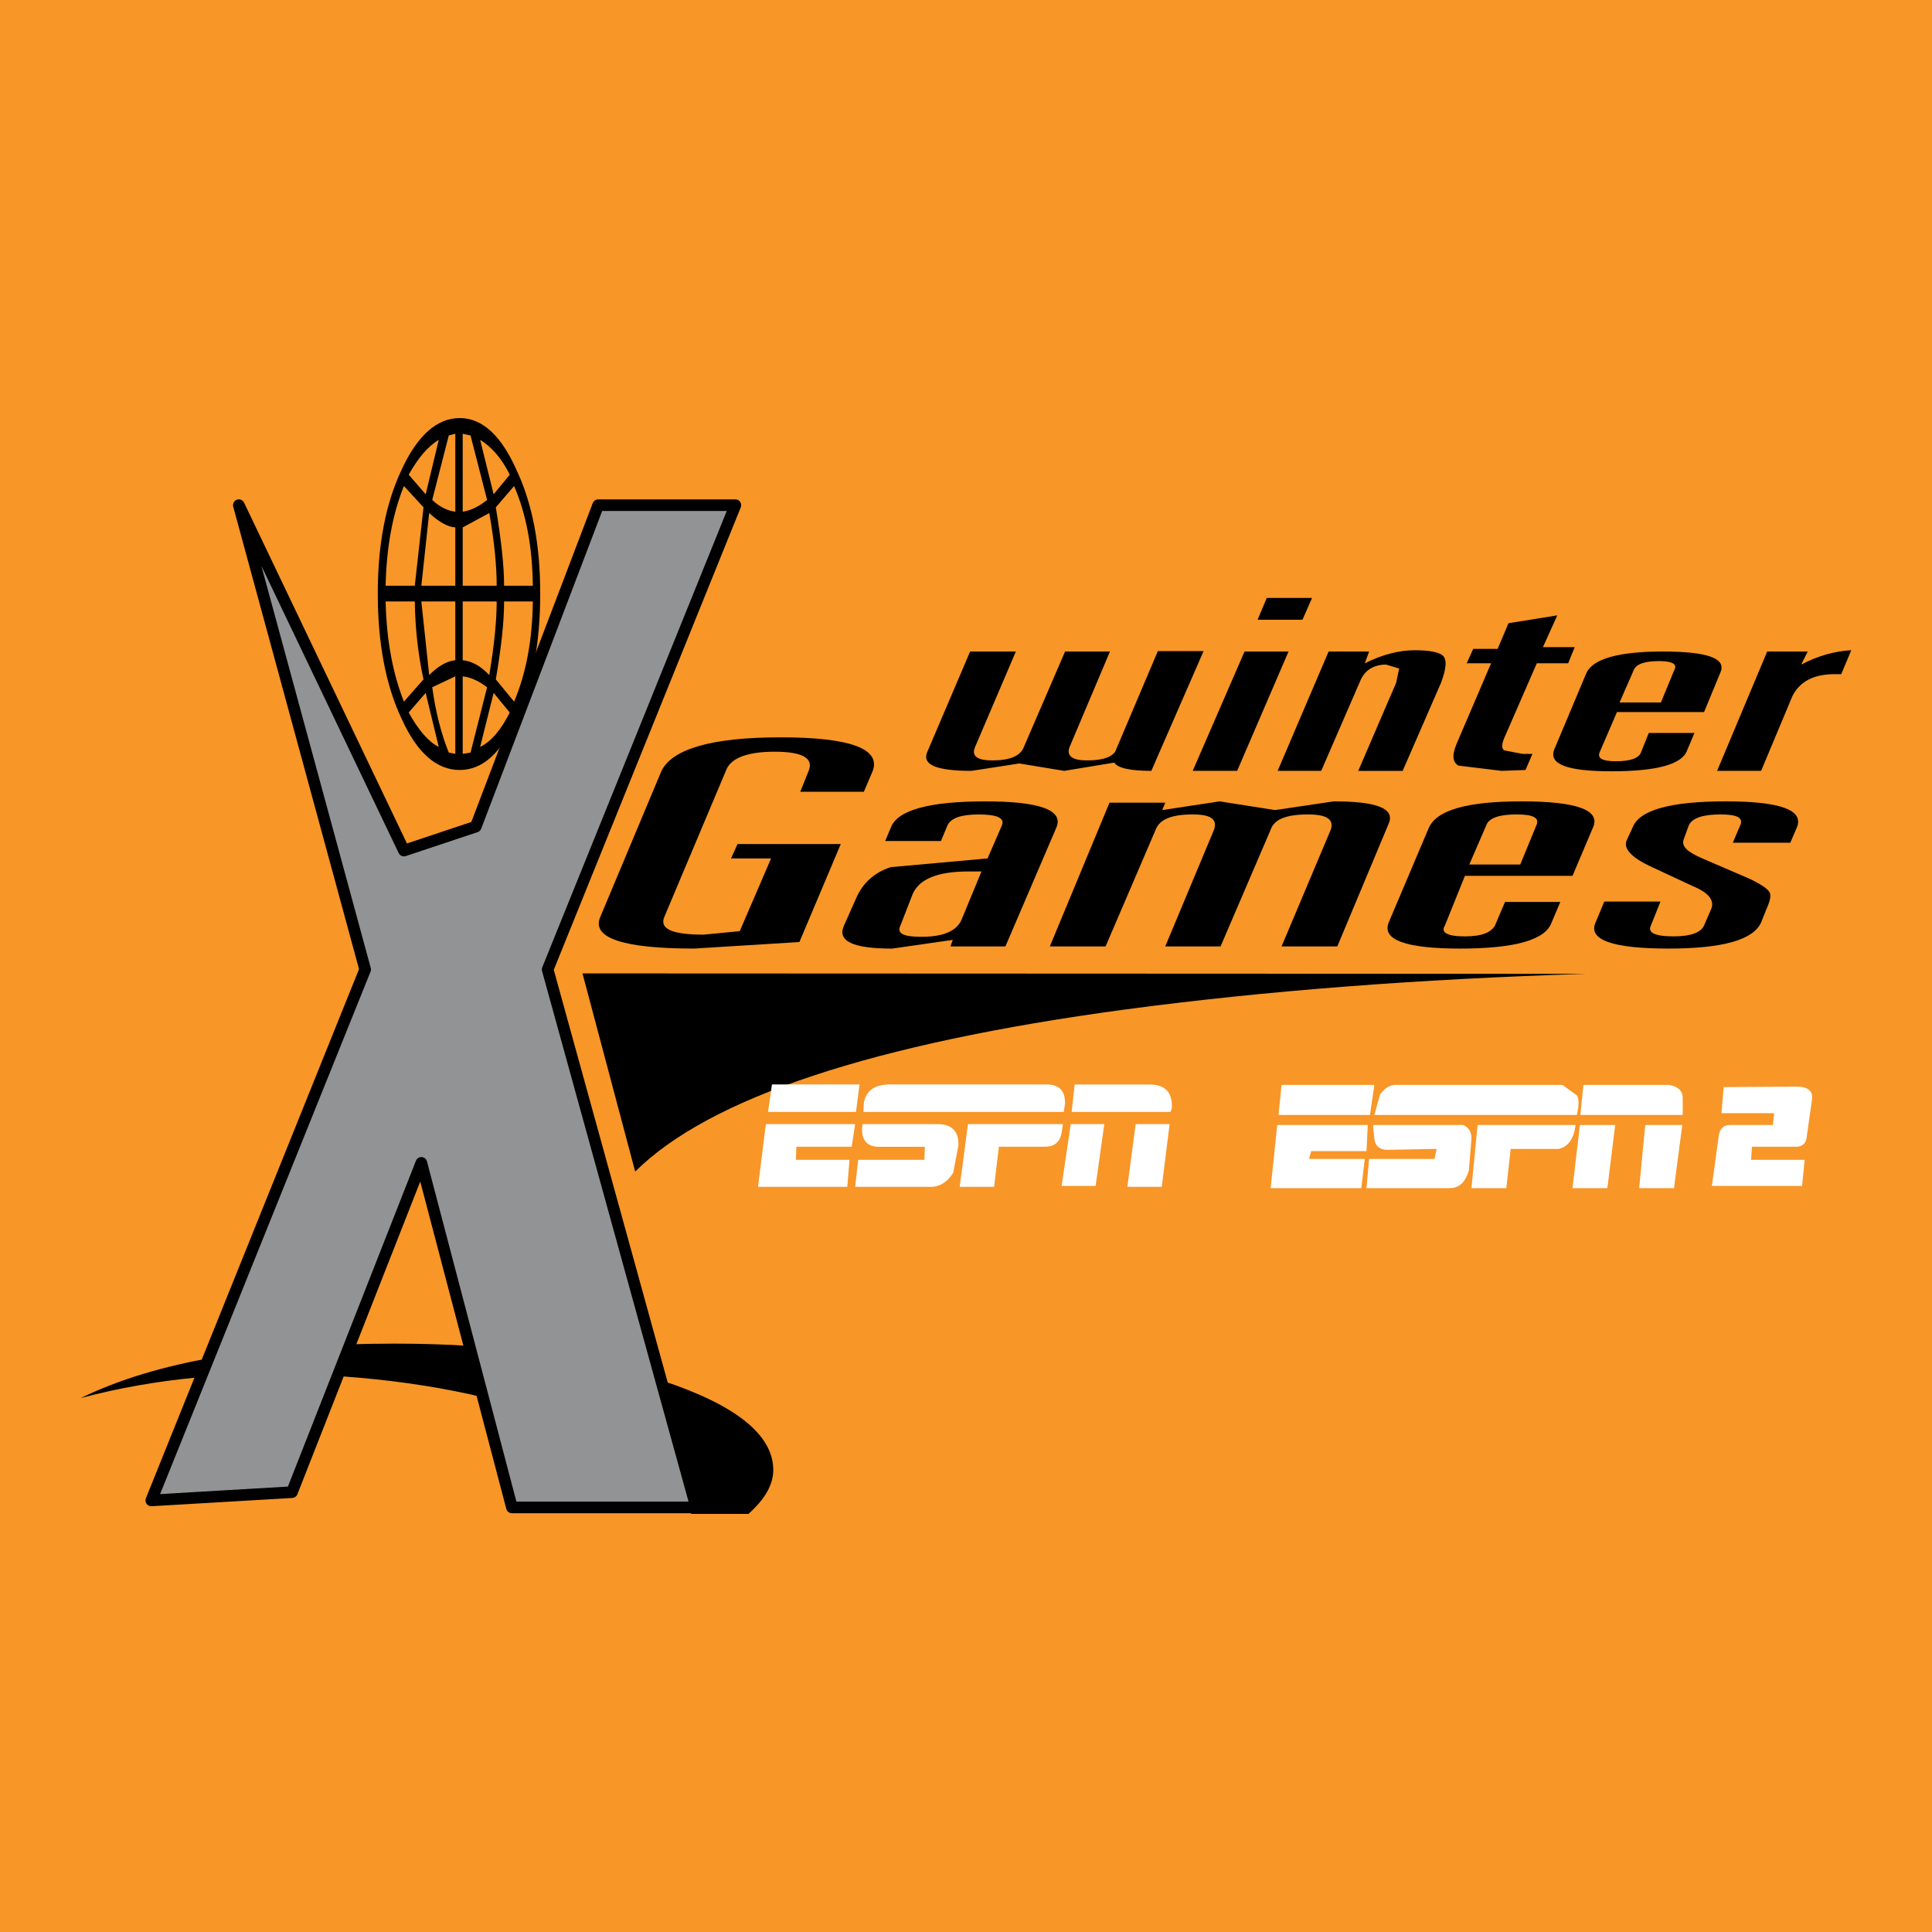 <?xml version="1.0" encoding="utf-8"?>
<!-- Generator: Adobe Illustrator 13.0.0, SVG Export Plug-In . SVG Version: 6.00 Build 14948)  -->
<!DOCTYPE svg PUBLIC "-//W3C//DTD SVG 1.0//EN" "http://www.w3.org/TR/2001/REC-SVG-20010904/DTD/svg10.dtd">
<svg version="1.0" id="Layer_1" xmlns="http://www.w3.org/2000/svg" xmlns:xlink="http://www.w3.org/1999/xlink" x="0px" y="0px"
	 width="192.756px" height="192.756px" viewBox="0 0 192.756 192.756" enable-background="new 0 0 192.756 192.756"
	 xml:space="preserve">
<g>
	<polygon fill-rule="evenodd" clip-rule="evenodd" fill="#F89628" points="0,0 192.756,0 192.756,192.756 0,192.756 0,0 	"/>
	<path fill-rule="evenodd" clip-rule="evenodd" d="M32.693,137.227c-9.083-0.521-17.339,0.305-24.64,2.26
		c7.475-3.65,17.904-5.432,31.289-5.432c10.516,0,19.424,1.217,26.726,3.693c7.387,2.434,11.081,5.432,11.081,8.908
		c0,1.434-0.782,2.867-2.477,4.389h-5.693c-1.738-3.52-5.954-6.561-12.689-9.168C49.424,139.27,41.602,137.748,32.693,137.227
		L32.693,137.227z"/>
	<polygon fill-rule="evenodd" clip-rule="evenodd" fill="#929394" points="73.368,50.401 54.639,96.726 69.457,150.395 
		51.075,150.395 42.037,116.02 29.13,148.873 15.094,149.697 36.431,96.726 23.829,50.401 40.298,84.862 47.468,82.472 
		59.68,50.401 73.368,50.401 	"/>
	
		<polyline fill="none" stroke="#000000" stroke-width="1.159" stroke-linecap="round" stroke-linejoin="round" stroke-miterlimit="2.613" points="
		73.368,50.401 54.639,96.726 69.457,150.395 51.075,150.395 42.037,116.02 29.13,148.873 15.094,149.697 36.431,96.726 
		23.829,50.401 40.298,84.862 47.468,82.472 59.68,50.401 73.368,50.401 	"/>
	<path fill-rule="evenodd" clip-rule="evenodd" d="M46.947,43.449l1.651,6.431c-0.912,0.739-1.781,1.086-2.433,1.173v-7.778
		L46.947,43.449L46.947,43.449z M45.426,43.275v7.778c-0.739-0.087-1.521-0.434-2.303-1.173l1.651-6.431L45.426,43.275
		L45.426,43.275z M49.25,49.315l-1.347-5.432c1.13,0.695,2.173,1.868,2.955,3.476L49.25,49.315L49.25,49.315z M51.292,48.489
		c1.217,2.825,1.825,6.084,1.869,9.952h-2.868c0-2.042-0.304-4.649-0.826-7.822L51.292,48.489L51.292,48.489z M45.86,41.71
		c-2.259,0-4.215,1.738-5.779,5.128c-1.608,3.389-2.39,7.518-2.39,12.385c0,4.91,0.782,9.126,2.39,12.515
		c1.564,3.434,3.52,5.085,5.779,5.085c2.26,0,4.128-1.651,5.649-5.085c1.608-3.389,2.39-7.604,2.39-12.515
		c0-4.867-0.782-8.996-2.39-12.385C49.989,43.449,48.12,41.71,45.86,41.71L45.86,41.71z M42.471,49.315l-1.694-1.956
		c0.956-1.694,1.912-2.824,2.998-3.476L42.471,49.315L42.471,49.315z M42.254,50.619l-0.87,7.822h-2.911
		c0.087-3.998,0.739-7.257,1.825-9.952L42.254,50.619L42.254,50.619z M42.818,51.184c0.956,0.869,1.825,1.391,2.607,1.434v5.823
		h-3.389L42.818,51.184L42.818,51.184z M42.037,60.005h3.389v5.866c-0.869,0.087-1.738,0.608-2.607,1.478L42.037,60.005
		L42.037,60.005z M38.473,60.005h2.911c0.044,2.824,0.348,5.389,0.87,7.778L40.298,70C39.212,67.262,38.56,63.917,38.473,60.005
		L38.473,60.005z M46.165,58.441v-5.823l2.651-1.434c0.521,2.955,0.739,5.345,0.739,7.257H46.165L46.165,58.441z M49.555,60.005
		c0,1.825-0.218,4.215-0.739,7.344c-0.913-0.956-1.782-1.391-2.651-1.478v-5.866H49.555L49.555,60.005z M49.467,67.784
		c0.521-3.042,0.826-5.649,0.826-7.778h2.868c-0.043,3.781-0.652,7.127-1.869,9.995L49.467,67.784L49.467,67.784z M48.598,68.566
		l-1.651,6.518l-0.782,0.13v-7.735C46.947,67.566,47.729,67.915,48.598,68.566L48.598,68.566z M45.426,67.479v7.735l-0.652-0.13
		c-0.739-1.825-1.303-3.998-1.651-6.518L45.426,67.479L45.426,67.479z M47.903,74.52l1.347-5.389l1.608,1.956
		C49.989,72.825,48.99,73.998,47.903,74.52L47.903,74.52z M40.776,71.086l1.694-1.956l1.304,5.389
		C42.732,73.998,41.732,72.825,40.776,71.086L40.776,71.086z"/>
	<path fill-rule="evenodd" clip-rule="evenodd" d="M77.888,73.563c-6.909,0-10.864,1.173-11.907,3.389l-6.084,14.515
		c-0.912,2.086,2.173,3.172,9.343,3.172l10.517-0.652l4.128-9.778H73.585l-0.651,1.435h3.998l-3.129,7.257l-3.607,0.348
		c-3.129,0-4.432-0.565-3.911-1.782l6.171-14.645c0.478-1.217,2.173-1.825,4.823-1.825c2.694,0,3.868,0.608,3.434,1.825l-0.87,2.173
		h6.344l0.87-2.043C87.926,74.737,84.884,73.563,77.888,73.563L77.888,73.563z"/>
	<path fill-rule="evenodd" clip-rule="evenodd" d="M98.529,85.645l-9.647,0.869c-1.651,0.521-2.825,1.608-3.477,3.129l-1.216,2.738
		c-0.652,1.521,0.912,2.26,4.824,2.26l6.04-0.869l-0.217,0.652h5.475l5.085-11.863c0.738-1.738-1.652-2.608-7.084-2.608
		c-5.606,0-8.778,0.87-9.43,2.608l-0.565,1.347h5.562l0.652-1.564c0.348-0.738,1.391-1.086,3.129-1.086
		c1.781,0,2.607,0.348,2.303,1.086L98.529,85.645L98.529,85.645z M97.921,86.948l-1.956,4.736c-0.478,1.217-1.869,1.782-4.042,1.782
		c-1.825,0-2.477-0.348-2.086-1.13l1.217-3.129c0.652-1.521,2.521-2.259,5.519-2.259H97.921L97.921,86.948z"/>
	<path fill-rule="evenodd" clip-rule="evenodd" d="M110.696,80.082l-5.953,14.341h5.562l4.997-11.646
		c0.392-1.042,1.608-1.521,3.694-1.521c1.824,0,2.477,0.479,2.129,1.521l-4.867,11.646h5.519l4.998-11.646
		c0.348-1.042,1.564-1.521,3.737-1.521c1.825,0,2.607,0.479,2.26,1.521l-4.91,11.646h5.562l5.128-12.255
		c0.651-1.521-1.217-2.216-5.476-2.216l-5.866,0.87l-5.519-0.87l-5.736,0.87l0.304-0.739H110.696L110.696,80.082z"/>
	<path fill-rule="evenodd" clip-rule="evenodd" d="M150.155,89.99l-1,2.347c-0.391,0.695-1.304,1.086-2.999,1.086
		c-1.781,0-2.434-0.391-1.998-1.086l1.998-4.954h10.734l2.042-4.823c0.782-1.738-1.607-2.608-7.127-2.608
		c-5.432,0-8.474,0.87-9.256,2.651l-3.998,9.43c-0.695,1.738,1.695,2.607,7.127,2.607c5.476,0,8.518-0.869,9.126-2.607l0.869-2.042
		H150.155L150.155,89.99z M146.592,86.252l1.694-3.911c0.261-0.738,1.304-1.086,3.042-1.086c1.651,0,2.303,0.348,1.955,1.086
		l-1.607,3.911H146.592L146.592,86.252z"/>
	<path fill-rule="evenodd" clip-rule="evenodd" d="M172.882,84.08h5.736l0.652-1.521c0.738-1.738-1.651-2.608-7.084-2.608
		c-5.519,0-8.647,0.87-9.299,2.608l-0.565,1.216c-0.435,0.869,0.435,1.825,2.694,2.825l3.911,1.825
		c1.564,0.652,2.173,1.435,1.782,2.303l-0.696,1.608c-0.304,0.695-1.304,1.086-3.042,1.086c-1.911,0-2.606-0.391-2.26-1.086
		l0.957-2.39h-5.606l-0.869,2.086c-0.782,1.738,1.695,2.607,7.258,2.607c5.432,0,8.474-0.869,9.256-2.607l0.521-1.304
		c0.347-0.782,0.521-1.391,0.304-1.738c-0.218-0.348-0.869-0.783-1.955-1.304l-4.737-2.042c-1.521-0.652-2.086-1.217-1.868-1.869
		l0.521-1.434c0.348-0.738,1.434-1.086,3.173-1.086c1.65,0,2.303,0.348,1.955,1.086L172.882,84.08L172.882,84.08z"/>
	<path fill-rule="evenodd" clip-rule="evenodd" d="M58.115,97.117l100.079,0.043c-16.731,0.521-32.027,1.695-45.977,3.562
		c-25.161,3.391-41.457,8.822-48.845,16.166L58.115,97.117L58.115,97.117z"/>
	<path fill-rule="evenodd" clip-rule="evenodd" d="M146.331,66.176h2.434l-3.478,8.125c-0.434,1.086-0.348,1.739,0.218,2.086
		l4.302,0.521l2.391-0.086l0.695-1.608h-1l-1.824-0.347c-0.262-0.218-0.262-0.566,0-1.217l3.259-7.474h3.129l0.651-1.608h-3.172
		l1.434-3.172l-4.867,0.782l-1.086,2.564h-2.434L146.331,66.176L146.331,66.176z"/>
	<path fill-rule="evenodd" clip-rule="evenodd" d="M165.494,65.958c1.392,0,1.912,0.305,1.521,0.957l-1.304,3.172h-4.129
		l1.391-3.172C163.191,66.263,164.061,65.958,165.494,65.958L165.494,65.958z M165.886,65.003c-4.433,0-6.953,0.738-7.604,2.129
		l-3.216,7.648c-0.565,1.478,1.304,2.172,5.736,2.172c4.476,0,7.04-0.695,7.518-2.085l0.738-1.739h-4.562l-0.782,1.956
		c-0.217,0.565-1.086,0.869-2.477,0.869c-1.392,0-1.869-0.304-1.651-0.869l1.738-4.042h8.69l1.652-3.998
		C172.23,65.655,170.274,65.003,165.886,65.003L165.886,65.003z"/>
	<path fill-rule="evenodd" clip-rule="evenodd" d="M118.997,76.909h4.433l5.128-11.906h-4.39L118.997,76.909L118.997,76.909z
		 M125.472,61.831h4.476l0.956-2.173h-4.519L125.472,61.831L125.472,61.831z"/>
	<path fill-rule="evenodd" clip-rule="evenodd" d="M132.555,65.003l-5.084,11.906h4.346l3.867-8.908
		c0.435-1.086,1.304-1.694,2.608-1.694l1.303,0.391l-0.304,1.434l-3.78,8.778h4.432l3.824-8.778c0.521-1.391,0.608-2.26,0.218-2.694
		c-0.348-0.347-1.304-0.564-2.825-0.564c-1.564,0-3.259,0.434-4.997,1.304l0.435-1.173H132.555L132.555,65.003z"/>
	<path fill-rule="evenodd" clip-rule="evenodd" d="M183.051,67.262h0.651l1-2.39c-1.651,0.087-3.347,0.564-4.997,1.434l0.651-1.304
		h-4.042l-4.997,11.906h4.39l3.129-7.474C179.574,68.001,180.922,67.262,183.051,67.262L183.051,67.262z"/>
	<path fill-rule="evenodd" clip-rule="evenodd" d="M120.083,64.959l-5.215,11.95c-2.173,0-3.39-0.304-3.693-0.825l-4.997,0.825
		l-4.477-0.738l-4.78,0.738c-3.477,0-4.911-0.608-4.433-1.825l4.302-10.082h4.563l-4.085,9.56c-0.347,0.869,0.217,1.304,1.738,1.304
		c1.738,0,2.781-0.435,3.129-1.304l4.128-9.56h4.477l-4.041,9.56c-0.305,0.869,0.304,1.304,1.737,1.304
		c1.435,0,2.391-0.261,2.825-0.869l4.259-10.038H120.083L120.083,64.959z"/>
	<polygon fill-rule="evenodd" clip-rule="evenodd" fill="#FFFFFF" points="85.753,108.197 85.405,110.936 76.627,110.936 
		77.019,108.197 85.753,108.197 	"/>
	<path fill-rule="evenodd" clip-rule="evenodd" fill="#FFFFFF" d="M88.795,108.197h15.644c1.26,0,1.824,0.652,1.824,1.869
		l-0.13,0.869h-19.99l0.043-0.869C86.361,108.85,87.23,108.197,88.795,108.197L88.795,108.197z"/>
	<path fill-rule="evenodd" clip-rule="evenodd" fill="#FFFFFF" d="M116.911,110.588l-0.13,0.348h-9.865l0.305-2.738h7.431
		C116.259,108.197,116.998,108.98,116.911,110.588L116.911,110.588z"/>
	<path fill-rule="evenodd" clip-rule="evenodd" fill="#FFFFFF" d="M95.096,117.02c-0.651,1-1.434,1.434-2.39,1.391h-7.387
		l0.304-2.695h6.605l0.043-1.303h-4.78c-1.13-0.088-1.651-0.869-1.434-2.26h7.474c1.434,0,2.173,0.738,2.086,2.172L95.096,117.02
		L95.096,117.02z"/>
	<path fill-rule="evenodd" clip-rule="evenodd" fill="#FFFFFF" d="M106.047,112.152l-0.13,0.869
		c-0.174,0.955-0.739,1.391-1.695,1.391h-4.562l-0.479,3.998h-3.433l0.826-6.258H106.047L106.047,112.152z"/>
	<polygon fill-rule="evenodd" clip-rule="evenodd" fill="#FFFFFF" points="106.829,112.152 110.176,112.152 109.307,118.322 
		105.917,118.322 106.829,112.152 	"/>
	<polygon fill-rule="evenodd" clip-rule="evenodd" fill="#FFFFFF" points="113.305,112.152 116.693,112.152 115.911,118.41 
		112.479,118.41 113.305,112.152 	"/>
	<polygon fill-rule="evenodd" clip-rule="evenodd" fill="#FFFFFF" points="76.41,112.152 85.318,112.152 84.971,114.412 
		79.452,114.412 79.408,115.715 84.753,115.715 84.536,118.41 75.628,118.41 76.41,112.152 	"/>
	<polygon fill-rule="evenodd" clip-rule="evenodd" fill="#FFFFFF" points="127.862,108.242 127.558,111.24 136.684,111.24 
		137.118,108.242 127.862,108.242 	"/>
	<path fill-rule="evenodd" clip-rule="evenodd" fill="#FFFFFF" d="M137.683,109.197l-0.564,2.043h20.207
		c0.217-0.957,0.217-1.609,0-1.955l-1.435-1.043h-16.817C138.509,108.328,138.074,108.676,137.683,109.197L137.683,109.197z"/>
	<path fill-rule="evenodd" clip-rule="evenodd" fill="#FFFFFF" d="M147.417,112.24l-0.608,6.301h3.477l0.435-3.912h4.78
		c0.956-0.217,1.521-0.998,1.694-2.389H147.417L147.417,112.24z"/>
	<path fill-rule="evenodd" clip-rule="evenodd" fill="#FFFFFF" d="M157.673,111.24h10.212v-1.695c0-0.695-0.435-1.131-1.347-1.303
		h-8.562L157.673,111.24L157.673,111.24z"/>
	<polygon fill-rule="evenodd" clip-rule="evenodd" fill="#FFFFFF" points="164.147,112.24 163.539,118.541 167.016,118.541 
		167.842,112.24 164.147,112.24 	"/>
	<polygon fill-rule="evenodd" clip-rule="evenodd" fill="#FFFFFF" points="160.367,118.541 161.149,112.24 157.629,112.24 
		156.891,118.541 160.367,118.541 	"/>
	<path fill-rule="evenodd" clip-rule="evenodd" fill="#FFFFFF" d="M145.939,112.24h-8.952l0.131,1.391
		c0.087,0.693,0.521,1.086,1.304,1.086l4.91-0.088l-0.217,1h-6.519l-0.261,2.912h8.3c0.956,0,1.521-0.564,1.912-1.738l0.261-3.172
		C146.809,112.891,146.548,112.457,145.939,112.24L145.939,112.24z"/>
	<polygon fill-rule="evenodd" clip-rule="evenodd" fill="#FFFFFF" points="136.336,114.848 136.466,112.24 127.427,112.24 
		126.775,118.541 135.814,118.541 136.162,115.629 130.6,115.629 130.817,114.848 136.336,114.848 	"/>
	<path fill-rule="evenodd" clip-rule="evenodd" fill="#FFFFFF" d="M180.791,109.631l-0.521,3.695
		c-0.043,0.738-0.435,1.086-1.086,1.086h-4.39l-0.087,1.303h5.346l-0.261,2.607h-8.996l0.652-4.779
		c0.087-0.869,0.435-1.303,1.173-1.303h4.259l0.131-1.174h-5.259l0.218-2.607l7.301-0.045
		C180.356,108.414,180.878,108.85,180.791,109.631L180.791,109.631z"/>
</g>
</svg>
